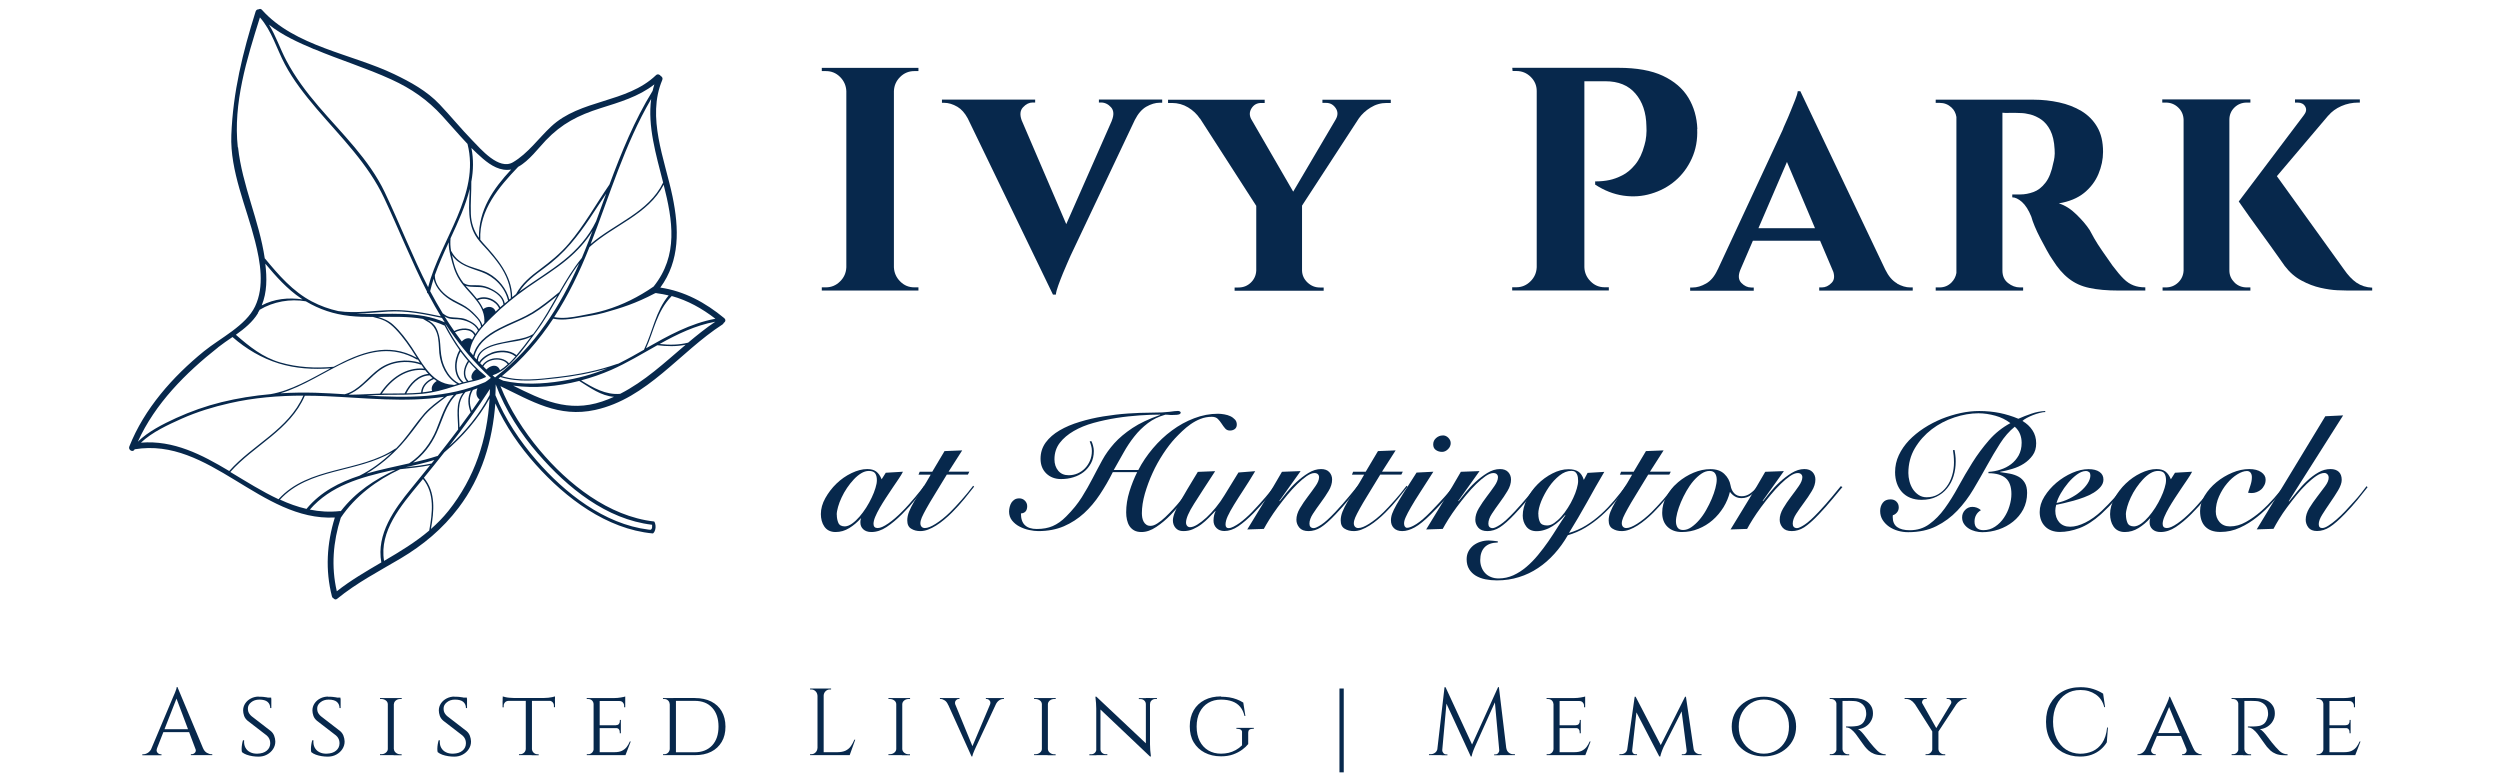 <?xml version="1.0" encoding="UTF-8"?> <svg xmlns="http://www.w3.org/2000/svg" id="Layer_1" version="1.1" viewBox="0 0 320 100"><defs><style> .st0 { fill: #07284c; } </style></defs><path class="st0" d="M114.31,8.69h-9.12v.41h.53c.71,0,1.31.25,1.81.75.5.5.77,1.11.8,1.81v22.55c-.03.71-.29,1.31-.8,1.81-.5.5-1.11.76-1.81.76h-.53v.41h12.37v-.41h-.53c-.71,0-1.31-.25-1.81-.76-.5-.5-.77-1.11-.8-1.81V11.66c.03-.71.29-1.31.8-1.81.5-.5,1.11-.75,1.81-.75h.53v-.41h-3.25Z"></path><path class="st0" d="M140.64,13.12h.29c.49,0,.92.21,1.28.61s.4.98.1,1.71h.01l-5.84,13.25-5.71-13.3c-.25-.71-.2-1.26.18-1.66.38-.41.79-.61,1.22-.61h.33v-.37h-11.93v.41h.29c.54,0,1.11.17,1.69.51.51.3.95.8,1.32,1.48l10.91,22.56h.37c.03-.3.13-.69.31-1.18.18-.49.37-1,.59-1.53.22-.53.42-1.01.61-1.43s.32-.7.37-.84l8.23-17.38c.4-.79.89-1.36,1.46-1.69.6-.34,1.17-.51,1.71-.51h.33v-.41h-8.1v.37h0Z"></path><path class="st0" d="M169.26,13.17h.49c.52,0,.92.23,1.22.67s.3.93,0,1.45h0l-5.44,9.24-5.39-9.31c-.23-.46-.22-.91.05-1.35.29-.46.7-.69,1.24-.69h.45v-.41h-12.37v.41h.49c.76,0,1.45.19,2.08.57s1.13.86,1.51,1.43h.02l7.19,11.17v8.29c-.03.6-.26,1.11-.69,1.53-.44.42-.96.63-1.59.63h-.49v.41h11.4v-.41h-.49c-.6,0-1.12-.21-1.57-.63-.45-.42-.69-.93-.71-1.53v-8.32l7.28-11.18c.38-.53.87-.99,1.49-1.37.64-.4,1.32-.59,2.06-.59h.53v-.41h-8.75v.41h0Z"></path><path class="st0" d="M217.26,16.5c-.06-1.49-.44-2.83-1.16-4.01s-1.81-2.11-3.26-2.79c-1.45-.68-3.34-1.02-5.68-1.02h-13.59l.04.41h.49c.71,0,1.32.25,1.83.75s.77,1.11.77,1.81v22.55c-.03.71-.29,1.31-.8,1.81-.5.5-1.11.76-1.81.76h-.53v.41h12.37v-.41h-.53c-.71,0-1.31-.25-1.81-.76-.5-.5-.77-1.11-.79-1.81V10.4h2.69c1.66,0,2.94.52,3.84,1.57.91,1.05,1.38,2.44,1.41,4.17.03.38.02.8-.02,1.24-.04.45-.12.85-.23,1.2-.27,1.03-.67,1.86-1.18,2.48-.52.63-1.07,1.09-1.65,1.38-.59.3-1.14.5-1.67.61s-1.13.17-1.81.17v.41c1.17.76,2.37,1.23,3.6,1.41,1.24.18,2.43.1,3.58-.25,1.15-.34,2.18-.89,3.07-1.65s1.6-1.71,2.12-2.85c.52-1.14.75-2.4.69-3.78h0Z"></path><path class="st0" d="M242.82,36.27c-.6-.34-1.1-.93-1.51-1.77h0l-10.87-22.83h-.33c-.03.27-.14.65-.33,1.12-.19.48-.4.98-.61,1.51s-.42,1.01-.61,1.43c-.19.42-.32.71-.37.88l-8.33,17.91h-.01c-.38.84-.87,1.43-1.47,1.77-.6.34-1.17.51-1.71.51h-.33v.41h8.14v-.41h-.33c-.46,0-.88-.2-1.26-.59-.37-.39-.42-.93-.14-1.64l1.62-3.76h8.6l1.7,4c.17.59.11,1.06-.22,1.39-.38.4-.8.59-1.26.59h-.33v.41h11.97v-.41h-.33c-.54,0-1.11-.17-1.71-.51h0ZM225.08,29.21l3.65-8.48,3.59,8.48h-7.24Z"></path><path class="st0" d="M271.84,35.7c-.41-.4-.88-.96-1.43-1.69-.46-.65-.9-1.28-1.32-1.89-.42-.61-.77-1.15-1.04-1.63s-.46-.82-.57-1.04c-.41-.63-.97-1.29-1.69-1.99-.72-.71-1.47-1.18-2.26-1.43,1.33-.22,2.41-.67,3.24-1.34.83-.68,1.44-1.49,1.83-2.42s.59-1.88.59-2.83c0-1.28-.25-2.34-.75-3.19-.5-.86-1.18-1.53-2.02-2.04-.84-.5-1.79-.87-2.85-1.1-1.06-.23-2.14-.35-3.26-.35h-12.54v.41h.53c.57,0,1.07.2,1.49.59.35.32.55.73.63,1.21v19.97c-.08.47-.29.87-.63,1.22-.42.42-.93.63-1.53.63h-.49v.41h11.19v-.41h-.41c-.55,0-1.05-.19-1.53-.57-.48-.38-.71-.91-.71-1.59V14.43c.22.03.52.03.92.02.42-.02.89,0,1.41.02.35,0,.77.06,1.24.18s.94.34,1.4.65c.46.32.85.78,1.16,1.39.31.61.5,1.42.55,2.42.03.38.02.72-.02,1.02-.04.3-.09.53-.14.69-.22,1.14-.56,2-1.02,2.58-.46.59-.97.98-1.53,1.18s-1.12.31-1.69.31h-1.02v.37c.38,0,.79.2,1.24.59.45.4.85,1.03,1.2,1.89.08.33.23.73.43,1.22s.44.99.71,1.51.54,1.03.82,1.53c.27.5.53.93.78,1.28.63,1.01,1.31,1.8,2.06,2.38.75.59,1.63.99,2.65,1.2,1.02.22,2.26.33,3.72.33h3.42v-.41c-.57,0-1.07-.08-1.51-.25-.44-.17-.86-.44-1.26-.84h-.01Z"></path><path class="st0" d="M286.01,36.14c-.44-.42-.65-.93-.65-1.53V15.33c0-.63.22-1.15.65-1.57s.96-.63,1.59-.63h.45v-.41h-11.28v.41h.45c.62,0,1.15.21,1.59.63s.67.94.69,1.57v19.3c-.03.6-.26,1.11-.69,1.53-.44.42-.97.63-1.59.63h-.41v.41h11.24v-.41h-.45c-.63,0-1.16-.21-1.59-.63h0Z"></path><path class="st0" d="M301.64,36.19c-.57-.4-1.11-.97-1.63-1.73l-8.57-11.91,6.57-7.75h.01c.44-.52.99-.92,1.67-1.22.68-.3,1.41-.45,2.2-.45h.17v-.41h-8.3v.41h.33c.46,0,.79.17.98.51s.14.7-.17,1.08h.01l-8.35,11.07c.49.71.94,1.34,1.34,1.91.41.57.85,1.18,1.32,1.83s.94,1.29,1.38,1.91c.45.63.84,1.17,1.16,1.63s.56.79.69.98c.63.82,1.34,1.44,2.16,1.87.82.44,1.62.74,2.42.92.8.18,1.51.28,2.14.31s1.07.04,1.34.04h3.13v-.37c-.76-.03-1.42-.24-1.99-.63h0Z"></path><path class="st0" d="M92.7,40.72c-2.41-1.99-5.08-3.45-8.18-3.91,2.53-3.45,2.41-7.56,1.56-11.67-.99-4.76-3.33-10.12-1.31-14.9.1-.22-.02-.42-.19-.51-.12-.19-.41-.31-.62-.1-3.75,3.59-9.67,3.04-13.44,6.59-1.6,1.5-2.94,3.42-4.86,4.55-1.8,1.06-4.12-1.69-5.2-2.8-1.45-1.49-2.76-3.1-4.19-4.61-1.63-1.72-3.7-2.85-5.82-3.87-5.42-2.6-12.76-3.56-16.92-8.23-.13-.15-.29-.14-.41-.07-.17,0-.34.08-.4.28-1.65,5.24-2.9,10.3-3.11,15.82-.18,4.6,1.94,9.2,3.04,13.59.67,2.65,1.22,5.78,0,8.34-1.19,2.48-4.46,4.05-6.54,5.74-4,3.25-7.65,7.36-9.56,12.2-.18.45.5.81.68.35h0c9.61-1.6,16.15,9.22,25.63,8.73-1.03,3.31-1.24,6.72-.37,10.11.04.13.11.21.21.24.11.14.28.2.45.06,2.49-2.04,5.34-3.52,8.1-5.15,2.91-1.73,5.4-3.8,7.45-6.51,2.97-3.92,4.34-8.55,4.7-13.35,1.29,2.9,3.16,5.58,5.19,7.84,3.83,4.28,9.05,8.24,14.95,8.8.12.01.34-.33.37-.72.04-.37-.11-.8-.19-.81-5.82-.66-11.02-4.8-14.66-9.15-1.99-2.39-3.82-5.18-5-8.17,4,1.92,7.44,4.07,12.13,3.04,6.67-1.47,10.81-7.41,16.29-10.94.08-.05.13-.12.15-.19.21-.12.32-.41.08-.6v-.03ZM85.6,37.8c-1.68,2-2.05,4.63-3.16,6.94v.02c-1,.57-2,1.14-3.02,1.65-.11.06-.23.11-.34.17-.02-.01-.04-.02-.07,0-2.45.86-4.99,1.36-7.56,1.66-2.36.28-4.9.61-7.21-.09,2.62-2.13,4.77-4.62,6.57-7.36,1.02.22,2.09.08,3.1-.1,1.17-.21,2.25-.33,3.39-.65,2.3-.65,4.02-1.18,6.54-2.5.04,0,.08-.02.11-.04.03.01.06.02.1.03.53.07,1.05.17,1.56.29h-.01ZM83.66,36.68c-1.9,1.31-3.95,2.35-6.17,3.01-1.05.32-2.13.52-3.2.72-1.09.21-2.26.4-3.36.18,1.81-2.78,3.27-5.81,4.52-8.96,3.04-2.79,7.52-4.15,9.5-7.98,1.15,4.56,1.91,9.03-1.29,13.03ZM63.88,47.48s0,0,.01,0h0s0,0,0,0ZM63.23,46.81c-.15,0-.29.05-.44.11-.13.06-.25.14-.37.23-.06.05-.11.09-.16.15l-.35-.35-.05-.05s.02-.03.03-.05c.1-.16.23-.3.39-.42.1-.08.22-.14.33-.19.14-.07.28-.11.43-.15.72-.17,1.54-.01,1.95.54-.31.28-.64.54-.99.76-.16-.43-.47-.59-.81-.58h0ZM63.03,45.91c-.15.04-.3.08-.43.14-.12.05-.23.11-.33.18-.16.1-.29.22-.41.36-.05.06-.09.11-.13.18-.09-.09-.18-.19-.27-.28.09-.15.2-.28.32-.4.13-.13.27-.24.42-.35.1-.07.2-.13.3-.19.14-.08.28-.14.42-.2,1.01-.39,2.23-.37,3,.23.03.02.05.03.08.02-.27.31-.55.62-.85.91-.47-.59-1.35-.77-2.13-.6h0ZM62.9,45.16c-.15.06-.29.12-.43.19-.1.05-.2.11-.29.17-.15.1-.29.2-.42.32-.17.15-.31.32-.43.5-.05-.06-.11-.11-.16-.17.03-.46.23-.82.52-1.11.13-.13.28-.24.44-.34.08-.05.16-.1.25-.14.14-.07.28-.13.43-.19.53-.2,1.1-.33,1.57-.43,1.15-.25,2.52-.31,3.59-.86-.58.78-1.17,1.55-1.79,2.28-.03.04-.06.07-.09.1,0-.02-.01-.04-.03-.06-.83-.64-2.1-.68-3.16-.28h0ZM66.29,43.42c-.84.18-1.68.31-2.51.51-.32.08-.66.18-.99.3-.15.06-.29.12-.43.19-.08.04-.16.08-.24.13-.16.09-.31.19-.44.31-.35.29-.6.67-.67,1.16-.1-.11-.2-.22-.3-.33.16-.71.5-1.3.95-1.81.14-.16.3-.31.46-.45.05-.05.11-.09.16-.14.15-.12.29-.23.45-.34.86-.61,1.87-1.06,2.77-1.47.95-.42,1.88-.82,2.77-1.36,1.08-.66,2.07-1.46,3.05-2.26-.84,1.46-1.66,2.93-2.64,4.3-.15.21-.3.42-.45.62h-.03c-.57.37-1.27.51-1.92.65h0ZM68.02,40.03c-.98.6-2.06,1.01-3.1,1.49-.73.34-1.49.72-2.18,1.18-.38.26-.74.55-1.06.87-.52.53-.92,1.16-1.11,1.91-.15-.17-.29-.34-.44-.51.25-1.74,1.62-3.18,2.82-4.36,1.41-1.4,2.94-2.65,4.56-3.79,1.72-1.2,3.52-2.29,5.13-3.64,1.26-1.06,2.35-2.25,3.2-3.62-.14.38-.28.75-.43,1.13-.3.79-.62,1.56-.94,2.33-1.12,1.36-2.02,2.87-2.89,4.39h-.02c-1.14.93-2.28,1.86-3.54,2.63h0ZM59.11,43.71c-.3-.39-.59-.78-.87-1.18.78-.4,2.06-.51,2.49.4h0c-.11.18-.22.36-.31.55-.39-.37-.98-.14-1.31.23h0ZM59.99,44.7s-.01.06-.02.09h0s.02-.06.02-.09h0ZM59.77,44.53h0s0,0,0,0h0ZM60.53,48.64c-.17.04-.33.07-.49.11-.03,0-.05.01-.07.02h0c-.7-.69-.42-1.69.05-2.42.01-.01,0-.02,0-.04.3.33.6.66.92.97-.01,0-.03,0-.04.01-.38.27-.83.97-.37,1.36h0ZM59.85,46.26c-.49.78-.74,1.82-.09,2.56-.15.04-.29.07-.43.11,0-.01,0-.02-.02-.03-1.14-.95-1.03-2.71-.37-3.91.32.43.65.84.99,1.24-.04,0-.07,0-.09.04h0ZM59.13,48.97c-.12.04-.24.07-.36.11h0c-.96-.5-1.56-1.34-1.96-2.33-.35-.88-.4-1.78-.46-2.7-.05-.75-.18-1.47-.55-2.13-.25-.45-.66-.73-1.08-.98.71.16,1.41.39,2.09.7.03.02.07.02.09.02.57,1.09,1.21,2.15,1.92,3.15-.74,1.25-.87,3.14.3,4.17h0ZM55.31,50.03c-.4.08-.81.14-1.22.19.06-.82.72-1.41,1.44-1.7,0,0,0,0,.01-.01.12.09.24.18.36.26-.43.25-.78.77-.59,1.27ZM53.9,50.24c-.08.01-.16.02-.24.03-.55.05-1.1.07-1.65.08.59-1.16,1.61-2.26,2.98-2.3.11.11.22.21.34.31.01.01.03.02.04.03-.76.34-1.42.98-1.47,1.85h0ZM47.73,48.12c.81-.75,1.67-1.35,2.75-1.61,1.11-.27,2.32-.23,3.4.17.02,0,.04,0,.05,0,.12.17.23.34.35.5-2.36-.21-4.35,1.27-5.62,3.18v.02c-1.23.04-2.46.13-3.69.14,0,0-.01,0-.02,0-.12,0-.23-.02-.34-.02,1.21-.48,2.19-1.51,3.13-2.38h-.01ZM44.09,50.46c-1.26-.08-2.5-.15-3.74-.19-1.48-.04-2.97-.02-4.45.07,5.81-1.71,11.32-7.85,17.47-4.32.05.03.08.01.11-.02.09.15.19.29.28.44-1.73-.56-3.7-.31-5.19.74s-2.65,2.84-4.48,3.29h0ZM54.42,47.38c.13.17.26.33.41.48-1.39.12-2.42,1.26-3.02,2.46v.03c-.85.02-1.69.02-2.53.02-.14,0-.27,0-.4.01,1.25-1.85,3.22-3.29,5.55-2.99h0ZM54.59,47.27s-.02-.05-.05-.06c-.68-.86-1.24-1.87-1.82-2.73-.7-1.03-1.46-2.06-2.38-2.9-.59-.54-1.24-.8-1.94-1.01,1.93-.02,3.87-.08,5.74.25.26.15.51.29.76.45.49.3.79.76.99,1.29.31.83.26,1.76.34,2.62.15,1.56.91,3.16,2.29,3.97-.14.05-.28.09-.42.14-.02-.02-.04-.03-.06-.03-1.54-.05-2.59-.9-3.45-1.99h0ZM46.13,40.16c-.16,0-.32-.02-.48-.03,1.35-.02,2.71-.17,4.04-.25,2.33-.14,4.62.33,6.88.81.12.19.24.38.36.57-3.39-1.53-7.19-.97-10.79-1.1h0ZM61.1,30.52c.4.55.89,1.03,1.34,1.53.53.6,1.03,1.21,1.49,1.86.88,1.27,1.47,2.7,1.46,4.25,0,0,0,.01,0,.02-.07.06-.13.11-.2.16-.35-1.4-1.38-2.63-2.62-3.33-.76-.43-1.64-.62-2.46-.92-1-.37-1.84-.96-2.33-1.92-.01-.02-.02-.02-.04-.03-.1-.56-.12-1.07-.07-1.64.97-2.09,1.93-4.18,2.46-6.34-.09,2.19-.37,4.5.97,6.36h0ZM61.1,38.23s-.03.02-.04.03c-.38-.49-.81-.96-1.22-1.41-.08-.09-.16-.19-.24-.28.77.28,1.69.05,2.48.28.98.28,2.25.99,2.36,2.12-.14.12-.27.23-.41.35-.5-1.03-1.9-1.58-2.95-1.09h0ZM63.9,39.45c-.16.14-.31.28-.46.43-.22-.69-1.02-.76-1.58-.32-.18-.41-.42-.79-.7-1.15.01,0,.02,0,.03,0,.95-.45,2.29.1,2.7,1.06h0ZM62.72,36.88c-.44-.2-.9-.33-1.38-.36-.69-.06-1.38.12-1.99-.28h-.01c-.46-.6-.82-1.24-1.07-1.99-.18-.52-.3-1.06-.42-1.59.88,1.28,2.35,1.64,3.78,2.15,1.62.58,3.02,1.97,3.4,3.68-.14.12-.28.24-.42.35-.17-.96-1.06-1.57-1.89-1.95h0ZM57.9,33.65c.27,1.03.67,1.93,1.33,2.76,1.17,1.48,2.94,2.82,2.76,4.91v.02c-.09.1-.17.19-.26.29-.11-.5-.49-.92-.83-1.28-.52-.56-1.07-1.02-1.75-1.38-.87-.46-1.69-.82-2.4-1.51-.61-.6-1.11-1.37-1.09-2.24.5-1.41,1.13-2.81,1.78-4.21-.01.28,0,.57.05.87.09.6.25,1.2.41,1.78h0ZM57.93,38.56c.84.46,1.68.78,2.38,1.45.48.46,1.2,1.07,1.26,1.77,0,.01,0,.01.01.02-.1.11-.19.22-.28.33-.31-.62-1.02-1-1.63-1.25-.38-.16-.79-.19-1.19-.22-.29-.02-.57-.03-.85-.07-.37-.05-.66-.27-.96-.48-.57-.93-1.1-1.88-1.61-2.84.12-.54.28-1.07.45-1.6.22,1.25,1.36,2.3,2.42,2.88h0ZM56.91,40.5c.16.1.33.19.52.25.37.12.82.09,1.2.12.89.06,2.18.53,2.55,1.43-.11.15-.22.3-.32.45-.52-.93-1.89-.82-2.72-.38-.43-.61-.84-1.23-1.23-1.86h0ZM66.47,37.34c.8-1.25,1.99-2.14,3.18-3.01,1.26-.92,2.39-1.95,3.4-3.13,1.88-2.2,2.97-4.11,4.54-6.42-.43,1.18-.86,2.36-1.29,3.54-.97,2-2.42,3.63-4.15,5.02-1.72,1.38-3.61,2.51-5.4,3.79-.1.07-.19.15-.29.22h0ZM84.88,23.37c-1.85,3.82-6.21,5.23-9.28,7.87,2.45-6.26,4.34-12.74,7.75-18.57-.47,3.48.62,7.11,1.53,10.7h0ZM66.35,21.34c1.36-.74,2.6-2.42,3.51-3.37,2.05-2.15,4.16-3.22,7-4.12,2.44-.77,4.89-1.48,6.9-3.05-.09.28-.16.56-.23.84-2.33,3.77-3.98,7.85-5.52,11.98-1.74,2.52-3.22,5.23-5.22,7.57-1.08,1.27-2.34,2.29-3.67,3.28-1.19.88-2.32,1.81-3.04,3.12,0,.01,0,.02,0,.03-.18.14-.35.28-.52.42-.04-2.82-1.95-4.98-3.75-6.96-.12-.13-.23-.26-.33-.39,0,0,0-.01,0-.02-.17-3.77,2.4-6.76,4.86-9.33h-.01ZM60.34,23.2c.25-1.39.29-2.81,0-4.26.47.47.96.93,1.47,1.37,1.03.88,2.24,1.63,3.62,1.39-2.3,2.47-4.18,5.17-4.13,8.75-.64-.91-.98-1.88-1.03-3.06-.06-1.39.08-2.79.06-4.18h0ZM40.23,6.29c3.26,1.38,6.66,2.41,9.88,3.89,2.54,1.16,4.62,2.6,6.49,4.65,1.09,1.19,2.13,2.42,3.24,3.59,1.65,6.5-3.48,12.29-5.04,18.34-2.03-3.97-3.64-8.15-5.56-12.17-2-4.19-5.47-7.48-8.45-10.96-1.57-1.83-3.02-3.76-4.15-5.9-.8-1.51-1.32-3.14-2.21-4.57,1.72,1.37,3.8,2.3,5.81,3.15h0ZM30.44,18.86c-.62-5.61,1.16-11.33,2.83-16.63,1.52,1.72,2.13,3.99,3.19,5.99,1.09,2.06,2.55,3.91,4.06,5.69,3.13,3.67,6.6,7.05,8.67,11.48,1.86,3.96,3.47,8.04,5.47,11.94v.02c-.03.11.04.18.12.21.05.1.1.21.16.31.47.89.97,1.77,1.49,2.62-2.06-.44-4.12-.84-6.24-.8-2.29.04-4.6.47-6.89.13-1.17-.26-2.3-.66-3.4-1.24-2.41-1.27-4.24-3.38-5.95-5.45-.02-.02-.04-.04-.06-.05-.71-4.84-2.89-9.34-3.42-14.22h0ZM33.96,33.75c1.36,1.63,2.8,3.25,4.57,4.44.07.05.14.08.2.13-1.81-.26-3.63-.08-5.23.77.69-1.69.68-3.49.46-5.34ZM33.01,40.06c.08-.14.16-.27.23-.41,1.76-1.05,3.9-1.43,5.91-1.08,1.72,1.03,3.58,1.65,5.6,1.87.99.11,1.99.13,2.99.13.52.14,1.03.26,1.53.5.52.26.95.64,1.35,1.05,1.01,1.05,1.85,2.28,2.62,3.51l.11.17c-3.74-2.07-7.21-.67-10.65,1.15-.01,0-.01-.01-.02,0-2.29.2-4.6.09-6.82-.56-2.23-.65-3.93-2.02-5.67-3.54,1.1-.78,2.14-1.63,2.83-2.76h0ZM27.91,44.46c.58-.46,1.21-.88,1.85-1.32,1.74,1.52,3.72,2.7,5.93,3.38,2.14.66,4.39.79,6.62.63-2.54,1.36-5.07,2.86-7.68,3.3-2.12.19-4.22.52-6.29,1.03-1.99.49-3.93,1.18-5.8,2.03-1.65.76-3.58,1.72-4.9,3.03,2.2-4.87,6.12-8.8,10.27-12.07ZM18.04,56.66c1.43-1.36,3.5-2.3,5.24-3.08,1.96-.87,4.02-1.5,6.11-1.97,3.09-.71,6.27-.97,9.44-.97-1.9,4.34-6.47,6.25-9.49,9.65-3.53-2.11-7.12-3.97-11.29-3.63ZM29.49,60.4c3.05-3.42,7.65-5.35,9.53-9.75.9,0,1.8.02,2.7.06,5.01.22,10.17.84,15.12.08-.9.67-1.8,1.31-2.55,2.16-.97,1.11-1.78,2.36-2.73,3.49-.28.33-.57.64-.87.96-.02,0-.05,0-.08.02-4.57,3.08-11.1,2.21-14.96,6.48-2.1-.98-4.12-2.26-6.16-3.48h0ZM61.37,51.13h.02c-.33.49-.67.98-1.01,1.46-.32-.89-.36-1.84.15-2.67.2-.07.39-.15.59-.22-.22.5-.21,1.07.26,1.43h0ZM61.33,49.68s.02-.04.03-.05v-.02s.03-.01.04-.02c0,0-.01,0-.02.01-.02.03-.04.05-.05.08h0ZM60.24,52.78c-.47.66-.94,1.3-1.42,1.94-.03-1.61-.4-3.23.77-4.54.23-.06.45-.13.68-.2-.46.88-.39,1.88-.03,2.79h0ZM58.64,54.98c-.86,1.14-1.73,2.27-2.62,3.39-.03,0-.05,0-.08.01-.99.32-2.02.59-3.07.83,1.3-.95,2.32-2.28,2.98-3.72.8-1.72,1.19-3.62,2.57-5,.29-.07.57-.12.85-.2-1.04,1.37-.63,3.04-.63,4.7h0ZM55.61,58.87c-.12.15-.25.3-.37.46-1.1.24-2.21.36-3.33.48h0c1.26-.28,2.51-.57,3.69-.93ZM55.86,54.97c-.71,1.73-1.91,3.32-3.49,4.34-1.82.42-3.68.79-5.47,1.31,1.66-.98,3.17-2.27,4.44-3.66,1-1.09,1.84-2.31,2.74-3.47.89-1.14,2.03-1.92,3.16-2.79.28-.05.56-.1.84-.16-1.13,1.25-1.59,2.88-2.22,4.42h0ZM39.24,65.14c-1.17-.27-2.3-.68-3.4-1.19,3.7-4.03,9.86-3.41,14.36-6.08-1.24,1.2-2.67,2.26-4.18,3.02-2.57.84-4.95,2.05-6.75,4.2-.01.02-.02.03-.02.04ZM39.66,65.23c2.65-3.07,6.52-4.14,10.43-5.02.18-.03.35-.05.53-.07-2.68,1.27-5.05,2.79-7,5.29-.05-.01-.09-.02-.15-.01-1.32.14-2.59.06-3.81-.19h0ZM43.11,75.68c-.73-3.16-.48-6.32.51-9.41,1.83-2.75,4.63-4.83,7.6-6.21,1.29-.14,2.57-.26,3.84-.52-.8.99-1.6,1.98-2.41,2.97-2.18,2.66-4.5,5.86-3.84,9.48-1.96,1.15-3.92,2.29-5.7,3.69h0ZM49.16,71.79c-.64-3.8,2.2-7.11,4.46-9.85.17-.21.35-.42.52-.63,1.54,1.87,1.2,4.37.8,6.6-1.77,1.5-3.75,2.7-5.77,3.88h0ZM57.4,65.39c-.69.86-1.44,1.62-2.24,2.32.4-2.25.65-4.7-.9-6.56.89-1.08,1.76-2.17,2.62-3.26,2.3-1.94,4.33-4.26,5.79-6.9-.31,5.27-1.89,10.15-5.27,14.4h0ZM62.71,49.91c0,.22-.02.43-.03.65-1.3,2.48-3.12,4.69-5.2,6.56,1.83-2.36,3.58-4.78,5.2-7.28.01-.02.02-.03.03-.05v.12h0ZM61.44,49.57s.04-.01.06-.02h0s-.01.02-.02.02h-.04ZM61.72,49.47s.02,0,.03-.01c0,.01-.02.02-.03.02t0,0s0,0,0-.01ZM62.73,48.45c-.13.11-.26.21-.39.3-.08.06-.16.11-.24.16-4.8,2.09-10.01,2.02-15.19,1.72.84-.04,1.68-.09,2.52-.09,1.52,0,3.04,0,4.56-.13,1.46-.13,2.83-.53,4.22-.98.67-.22,1.33-.41,2.01-.55.67-.14,1.32-.3,1.93-.6.02-.01.03-.02.04-.04.02-.03,0-.07-.03-.1,0,0,0,0,0,0,0-.01,0-.02-.02-.03-2.2-1.75-3.82-4.1-5.12-6.58,0-.01.02-.02.02-.03,1.44,2.2,3.1,4.25,4.99,6.11.2.19.4.38.6.57.07.07.14.13.2.19-.04.04-.08.07-.13.1h0ZM61.02,47.36h.01s0,.01-.01.01h0ZM61.19,47.52s.04.03.05.05c-.02-.01-.03-.03-.05-.04h0ZM61.52,47.81s.04.04.06.05h-.01s-.04-.04-.05-.05ZM63.33,48.29c-.08-.08-.16-.15-.24-.22-.01-.01-.02-.02-.04-.03,0,0,.02,0,.02-.01.15-.05.29-.1.42-.16.95-.42,1.74-1.17,2.43-1.93.97-1.06,1.79-2.25,2.66-3.4,2.11-2.79,3.45-6.08,5.57-8.86-2.45,5.57-5.69,10.65-10.57,14.46-.06.05-.12.1-.18.15h-.08,0ZM68.9,58.11c3.74,4.32,8.71,8.37,14.57,9.06-.01.02.01.15,0,.28,0,.13-.04.26-.15.34-.07.05-.14,0-.31,0-5.67-.7-10.72-4.69-14.35-8.88-2.09-2.42-4.02-5.26-5.25-8.33.02-.46.04-.92.04-1.38,1.22,3.29,3.23,6.36,5.44,8.91h0ZM63.81,48.45c.08-.06.16-.13.24-.19,2.32.74,4.85.41,7.23.15,2.2-.25,4.37-.64,6.49-1.27-1.89.78-3.84,1.3-5.89,1.63-2.45.39-5.03.51-7.46-.04-.2-.1-.4-.19-.6-.28h0ZM77.08,51.39c-4.37,1.47-7.75-.22-11.4-2.03,2.75.38,5.7.11,8.46-.6,1.4.87,2.81,1.92,4.45,2.03-.49.22-.99.43-1.51.6h0ZM79.38,50.41c-1.83.17-3.48-.78-5-1.72,1.34-.36,2.63-.81,3.83-1.33,2.04-.9,3.97-2.07,5.93-3.17,1.22.15,2.42.18,3.62-.06-2.68,2.28-5.25,4.69-8.38,6.28h0ZM88.08,43.86c-1.21.3-2.42.31-3.65.17,2.26-1.26,4.57-2.38,7.13-2.85-1.22.82-2.36,1.74-3.48,2.68h0ZM82.69,44.58c1.02-2.24,1.34-4.67,3.29-6.69,2.05.57,3.88,1.59,5.59,2.91-3.21.59-6.06,2.18-8.88,3.78Z"></path><path class="st0" d="M20.1,95.77c-.06.16-.07.3-.03.42.04.11.11.2.2.26.1.06.19.1.29.1h.11v.12h-2.45v-.12h.11c.19,0,.38-.06.58-.18s.37-.32.5-.59h.7,0ZM22.72,87.96l.11.85-3.06,7.81h-.73l3.12-7.41c.09-.2.17-.38.23-.53.06-.15.12-.29.16-.43s.07-.24.07-.31h.11ZM24.44,93.34v.37h-3.81v-.37h3.81ZM22.72,87.96l3.61,8.63h-1.04l-2.81-7.47.25-1.16h0ZM24.99,95.77h1c.12.28.29.48.49.59.21.12.4.18.59.18h.1v.12h-2.74v-.12h.11c.16,0,.29-.07.42-.2.12-.14.14-.32.05-.57Z"></path><path class="st0" d="M33.1,89.18c.23,0,.43,0,.6.02.17.02.32.04.45.06s.24.05.33.08.18.06.25.08v1.21s-.14,0-.14,0c0-.33-.12-.6-.34-.79s-.58-.29-1.06-.29c-.41,0-.76.11-1.04.34-.29.23-.43.5-.42.83,0,.11.02.22.04.32.03.11.08.22.15.32.07.11.17.22.29.32l2.46,1.9c.19.16.33.36.42.59.09.24.14.48.15.71.01.36-.09.69-.28.99-.2.31-.46.54-.79.72-.33.18-.7.26-1.09.26-.24,0-.49-.02-.76-.06s-.53-.11-.76-.19-.43-.2-.59-.33c-.03-.11-.04-.26-.04-.43s.02-.36.05-.56.07-.37.12-.53h.15c-.03.37.02.68.16.94.14.26.34.46.61.59.27.14.58.2.94.19.5-.02.9-.14,1.19-.39.29-.24.44-.56.44-.96,0-.2-.04-.37-.11-.53s-.18-.31-.34-.45l-2.44-1.88c-.23-.2-.38-.41-.46-.65-.08-.24-.12-.46-.12-.67,0-.33.09-.63.27-.9.18-.27.42-.48.73-.64.31-.16.65-.24,1.02-.24h-.01ZM34.71,89.29v.22s-.86,0-.86,0v-.22h.86Z"></path><path class="st0" d="M41.97,89.18c.23,0,.43,0,.6.02.17.02.32.04.45.06s.24.05.33.08.18.06.25.08v1.21s-.14,0-.14,0c0-.33-.12-.6-.34-.79s-.58-.29-1.06-.29c-.41,0-.76.11-1.04.34-.29.23-.43.5-.42.83,0,.11.02.22.04.32.03.11.08.22.15.32.07.11.17.22.29.32l2.46,1.9c.19.16.33.36.42.59.09.24.14.48.15.71.01.36-.09.69-.28.99-.2.31-.46.54-.79.72-.33.18-.7.26-1.09.26-.24,0-.49-.02-.76-.06s-.53-.11-.76-.19-.43-.2-.59-.33c-.03-.11-.04-.26-.04-.43s.02-.36.05-.56.07-.37.12-.53h.15c-.03.37.02.68.16.94.14.26.34.46.61.59.27.14.58.2.94.19.5-.02.9-.14,1.19-.39.29-.24.44-.56.44-.96,0-.2-.04-.37-.11-.53s-.18-.31-.34-.45l-2.44-1.88c-.23-.2-.38-.41-.46-.65-.08-.24-.12-.46-.12-.67,0-.33.09-.63.27-.9.18-.27.42-.48.73-.64.31-.16.65-.24,1.02-.24h-.01ZM43.57,89.29v.22s-.86,0-.86,0v-.22h.86Z"></path><path class="st0" d="M49.68,90.13h-.04c-.01-.19-.09-.35-.25-.47s-.35-.19-.58-.19h-.17v-.12h1.04v.78h0ZM49.68,95.88v.78h-1.04v-.12h.17c.23,0,.42-.07.58-.2.16-.13.25-.29.25-.47h.04ZM50.41,89.35v7.31h-.77v-7.31h.77ZM50.38,90.13v-.78h1.04v.12h-.17c-.23,0-.42.06-.58.19-.16.13-.24.28-.25.47h-.04ZM50.38,95.88h.04c.01.18.09.34.25.47s.35.2.58.2h.16v.12s-1.03,0-1.03,0v-.78Z"></path><path class="st0" d="M58.15,89.18c.23,0,.43,0,.6.02.17.02.32.04.45.06s.24.05.33.08.18.06.25.08v1.21s-.14,0-.14,0c0-.33-.12-.6-.34-.79s-.58-.29-1.06-.29c-.41,0-.76.11-1.04.34-.29.23-.43.5-.42.83,0,.11.02.22.04.32.03.11.08.22.15.32.07.11.17.22.29.32l2.46,1.9c.19.16.33.36.42.59.09.24.14.48.15.71.01.36-.09.69-.28.99-.2.31-.46.54-.79.72-.33.18-.7.26-1.09.26-.24,0-.49-.02-.76-.06s-.53-.11-.76-.19c-.24-.09-.43-.2-.59-.33-.03-.11-.04-.26-.04-.43s.02-.36.05-.56.07-.37.12-.53h.15c-.03.37.02.68.16.94.14.26.34.46.61.59.27.14.58.2.94.19.5-.02.9-.14,1.19-.39.29-.24.44-.56.44-.96,0-.2-.04-.37-.11-.53s-.18-.31-.34-.45l-2.44-1.88c-.23-.2-.38-.41-.46-.65-.08-.24-.12-.46-.12-.67,0-.33.09-.63.27-.9.18-.27.42-.48.73-.64.31-.16.65-.24,1.02-.24h-.01ZM59.76,89.29v.22s-.86,0-.86,0v-.22h.86Z"></path><path class="st0" d="M64.34,89.14c.08.03.19.06.34.09.15.04.32.06.51.08.19.02.36.03.53.03l-1.37.12v-.32ZM71.03,89.34v.37h-6.69v-.37h6.69ZM65.09,89.68v.03c-.19.01-.34.07-.45.19s-.17.27-.17.44v.2h-.14v-.84h.75ZM67.32,95.88v.78h-.89v-.12h.15c.2,0,.36-.07.5-.2s.21-.29.22-.47c0,0,.03,0,.03,0ZM68.09,89.39v7.27h-.79v-7.27h.79ZM68.05,95.88h.04c.01.18.08.34.22.47s.31.2.5.2h.14v.12h-.89v-.78ZM71.04,89.14v.32l-1.37-.12c.16,0,.34-.01.52-.03s.35-.05.51-.08c.16-.03.27-.06.34-.09h0ZM71.04,89.68v.84h-.14v-.2c0-.17-.06-.32-.17-.44-.11-.12-.26-.18-.45-.19v-.03h.75Z"></path><path class="st0" d="M76.01,90.12h-.03c-.01-.19-.08-.34-.21-.47-.13-.12-.3-.18-.5-.18h-.17v-.12h1.06l-.16.77ZM76.01,95.88l.16.78h-1.06v-.12h.17c.21,0,.37-.07.5-.2s.2-.29.21-.47h.03ZM76.76,89.35v7.31h-.78v-7.31h.78ZM80.03,89.35v.38h-3.29v-.38h3.29ZM79.47,92.83v.37h-2.73v-.37h2.73ZM80.05,96.28l-.03.38h-3.28v-.38h3.3ZM80.73,94.92l-.67,1.74h-1.85l.42-.38c.41,0,.74-.06.98-.18s.45-.28.61-.49.29-.44.4-.7h.12,0ZM80.03,89.15v.32l-1.39-.12c.25,0,.52-.02.81-.07.29-.05.48-.09.59-.13ZM79.47,92.15v.7h-.63v-.03c.17,0,.3-.05.38-.15s.12-.23.12-.36v-.16h.14,0ZM79.47,93.16v.7h-.14v-.16c0-.14-.04-.26-.12-.36-.08-.1-.21-.15-.38-.15v-.03h.63ZM80.03,89.69v.84h-.14v-.18c0-.18-.06-.32-.17-.44-.11-.13-.26-.18-.45-.18v-.04h.75Z"></path><path class="st0" d="M85.75,90.14h-.03c-.01-.2-.08-.36-.21-.48-.14-.13-.3-.19-.5-.19h-.15v-.12h.88v.79h0ZM85.75,95.87v.79h-.88v-.12h.16c.2,0,.36-.07.49-.2.13-.14.2-.29.21-.47h.03,0ZM86.52,89.35v7.31h-.79v-7.31h.79ZM88.94,89.35c.81,0,1.5.15,2.09.44.59.3,1.04.72,1.35,1.26s.48,1.2.48,1.96-.16,1.41-.48,1.95-.77.97-1.35,1.26c-.59.3-1.28.44-2.09.44h-2.6l-.03-.37h2.62c.94,0,1.68-.3,2.23-.88.54-.59.81-1.39.81-2.41s-.27-1.82-.81-2.41-1.28-.88-2.23-.88h-2.74v-.37h2.74Z"></path><path class="st0" d="M104.67,89.02h-.04c-.01-.21-.09-.39-.24-.54s-.33-.23-.54-.23h-.16v-.12h.98v.89h0ZM104.67,95.77v.89h-.98v-.12h.16c.21,0,.39-.08.54-.23s.23-.33.24-.54h.04,0ZM105.43,88.13v8.53h-.79v-8.53h.79ZM105.4,89.02v-.89h.98v.12h-.16c-.21,0-.4.08-.55.23s-.23.33-.24.54h-.04,0ZM108.72,96.28v.38h-3.33v-.38h3.33ZM109.47,94.68l-.71,1.98h-2.02l.44-.38c.43,0,.78-.07,1.06-.2.27-.14.5-.32.67-.57s.32-.52.45-.83h.12,0Z"></path><path class="st0" d="M114.76,90.13h-.04c-.01-.19-.09-.35-.25-.47s-.35-.19-.58-.19h-.17v-.12h1.04v.78h0ZM114.76,95.88v.78h-1.04v-.12h.17c.23,0,.42-.07.58-.2s.25-.29.25-.47h.04ZM115.49,89.35v7.31h-.77v-7.31h.77ZM115.45,90.13v-.78h1.04v.12h-.17c-.23,0-.42.06-.58.19-.16.13-.24.28-.25.47h-.04,0ZM115.45,95.88h.04c.01.18.09.34.25.47s.35.2.58.2h.16v.12s-1.03,0-1.03,0v-.78h0Z"></path><path class="st0" d="M122.3,90.24h-.93c-.12-.28-.27-.48-.45-.59-.18-.12-.35-.18-.51-.18h-.1v-.12h2.5v.12h-.1c-.14,0-.26.07-.37.2s-.13.32-.05.57h0ZM124.36,96.83l-3.35-7.41h.96l2.6,6.33-.21,1.08h0ZM124.36,96.83l-.09-.84,2.79-6.61h.77l-2.89,6.19c-.09.2-.17.36-.23.51-.06.14-.12.28-.17.42s-.08.25-.09.33h-.12ZM126.71,90.24c.09-.25.08-.44-.04-.57-.12-.14-.25-.2-.39-.2h-.09v-.12h2.32v.12h-.1c-.17,0-.35.06-.53.18-.18.12-.33.32-.46.59h-.73Z"></path><path class="st0" d="M133.4,90.13h-.04c-.01-.19-.09-.35-.25-.47s-.35-.19-.58-.19h-.17v-.12h1.04v.78h0ZM133.4,95.88v.78h-1.04v-.12h.17c.23,0,.42-.07.58-.2s.25-.29.25-.47h.04ZM134.13,89.35v7.31h-.77v-7.31h.77ZM134.09,90.13v-.78h1.04v.12h-.17c-.23,0-.42.06-.58.19-.16.13-.24.28-.25.47h-.04,0ZM134.09,95.88h.04c.01.18.09.34.25.47s.35.2.58.2h.16v.12s-1.03,0-1.03,0v-.78h0Z"></path><path class="st0" d="M140.35,95.91v.76h-.91v-.12h.21c.19,0,.35-.06.48-.18.13-.13.2-.27.2-.45h.04ZM140.33,89.17l.53.68v6.81s-.54,0-.54,0v-5.97c0-.42-.04-.92-.11-1.52h.12,0ZM140.33,89.17l6.75,6.36.12,1.3-6.75-6.4-.12-1.27h0ZM140.86,95.91c0,.18.07.33.2.45.14.12.29.18.47.18h.21v.12h-.92v-.76h.04ZM146.67,90.11c-.01-.18-.08-.33-.21-.45-.13-.12-.29-.18-.48-.18h-.21v-.12h.91v.76h-.03ZM147.2,89.35v5.92c0,.26.01.51.03.75s.05.51.09.81h-.11l-.54-.65v-6.84h.54ZM147.17,90.11v-.76h.92v.12h-.21c-.18,0-.34.06-.47.18-.14.13-.2.27-.2.45h-.04Z"></path><path class="st0" d="M156.29,89.18c.38,0,.73.03,1.06.08s.64.14.94.25.58.25.85.42l.27,1.72h-.11c-.12-.48-.3-.87-.56-1.18-.26-.31-.59-.54-1-.69-.41-.15-.9-.23-1.46-.23-.62,0-1.16.14-1.63.42s-.83.68-1.09,1.19-.39,1.13-.39,1.85.13,1.32.39,1.84.63.92,1.1,1.2c.47.28,1.02.42,1.63.42.34,0,.67-.04.98-.11.31-.08.61-.19.9-.35.29-.16.56-.36.81-.61v-1.62c.02-.16-.03-.27-.13-.36-.1-.08-.25-.13-.42-.13h-.17v-.12h2.23v.12h-.17c-.37,0-.55.17-.55.49v1.46c-.19.24-.44.48-.77.72-.33.24-.72.45-1.17.61-.45.16-.97.24-1.54.24-.81,0-1.51-.17-2.1-.48s-1.06-.75-1.4-1.32c-.34-.57-.5-1.25-.5-2.04s.17-1.48.5-2.05c.33-.57.8-1.01,1.4-1.32.6-.31,1.3-.46,2.1-.46h.01Z"></path><path class="st0" d="M171.45,88.13h.55v10.73h-.55v-10.73h0Z"></path><path class="st0" d="M184.26,95.77v.89h-1.35v-.12h.2c.22,0,.42-.07.59-.2s.27-.32.31-.57h.27ZM184.9,87.96h.12l.25.72-.72,7.98h-.66l1.01-8.7h0ZM184.61,95.97v.06c0,.14.05.25.14.36s.21.17.34.17h.18v.11h-.74v-.7h.09ZM185.03,87.96l3.51,7.59-.28,1.28-3.46-7.51.23-1.37h0ZM191.75,87.96l.1.82-3.06,6.81c-.12.28-.22.51-.28.7-.07.19-.11.37-.14.54h-.12l-.17-.77,3.67-8.1h0ZM191.9,95.97h.09v.7h-.74v-.11h.18c.14,0,.25-.06.34-.17s.14-.23.14-.36v-.06h0ZM191.86,87.96l1.05,8.7h-.95l-.67-7.39.46-1.32h.11,0ZM192.55,95.77h.26c.04.25.15.44.32.57.17.14.36.2.58.2h.2v.12h-1.34v-.89h0Z"></path><path class="st0" d="M198.87,90.12h-.03c-.01-.19-.08-.34-.21-.47-.13-.12-.3-.18-.5-.18h-.17v-.12h1.06l-.16.77ZM198.87,95.88l.16.78h-1.06v-.12h.17c.21,0,.37-.07.5-.2s.2-.29.21-.47h.03ZM199.63,89.35v7.31h-.78v-7.31h.78ZM202.9,89.35v.38h-3.29v-.38h3.29ZM202.34,92.83v.37h-2.73v-.37h2.73ZM202.91,96.28l-.03.38h-3.28v-.38h3.3,0ZM203.59,94.92l-.67,1.74h-1.85l.42-.38c.41,0,.74-.06.98-.18s.45-.28.61-.49.29-.44.4-.7h.12ZM202.9,89.15v.32l-1.39-.12c.25,0,.52-.02.81-.07.29-.05.48-.09.59-.13ZM202.34,92.15v.7h-.63v-.03c.17,0,.3-.05.38-.15s.12-.23.12-.36v-.16h.14ZM202.34,93.16v.7h-.14v-.16c0-.14-.04-.26-.12-.36-.08-.1-.21-.15-.38-.15v-.03h.63,0ZM202.9,89.69v.84h-.14v-.18c0-.18-.06-.32-.17-.44-.11-.13-.26-.18-.45-.18v-.04h.75Z"></path><path class="st0" d="M208.55,95.84v.82h-1.27v-.12h.18c.21,0,.4-.06.56-.18.16-.13.25-.3.28-.52h.26ZM209.24,89.18h.12l.25.72-.76,6.76h-.67l1.06-7.48h0ZM208.91,96.02c-.01.13.02.24.09.35s.19.17.37.18h.17v.11h-.7v-.64h.08ZM209.36,89.18l3.31,6.37-.28,1.28-3.27-6.31.23-1.34h0ZM215.69,89.18l.11.79-2.85,5.62c-.12.28-.22.51-.28.7-.07.19-.12.37-.15.54h-.12l-.17-.77,3.46-6.88h0ZM215.8,89.18l1.1,7.48h-.93l-.79-6.13.51-1.35h.11ZM215.89,96.02h.09v.64h-.71v-.11h.18c.19-.01.31-.07.38-.18.06-.12.08-.23.07-.35ZM216.53,95.84h.25c.03.22.13.39.29.52.16.12.35.18.55.18h.18v.12h-1.27v-.82h0Z"></path><path class="st0" d="M225.77,89.18c.57,0,1.1.09,1.6.27s.94.45,1.32.79.67.75.89,1.21c.21.47.32.99.32,1.55s-.11,1.09-.32,1.55c-.21.47-.51.87-.89,1.21-.38.34-.82.61-1.32.79s-1.04.27-1.6.27-1.1-.09-1.6-.27-.93-.45-1.31-.79c-.38-.34-.67-.75-.88-1.21s-.32-.99-.32-1.55.11-1.09.32-1.55c.21-.47.51-.87.88-1.21.38-.34.82-.61,1.31-.79s1.03-.27,1.6-.27ZM225.77,96.47c.6,0,1.15-.15,1.63-.44.49-.29.87-.7,1.16-1.22s.43-1.12.43-1.81-.14-1.3-.43-1.81-.67-.92-1.16-1.21-1.03-.44-1.63-.44-1.14.15-1.62.44c-.49.3-.87.7-1.16,1.21-.29.52-.43,1.12-.43,1.81s.14,1.29.43,1.81.67.93,1.16,1.22c.49.3,1.03.44,1.62.44Z"></path><path class="st0" d="M235.1,90.12h-.03c-.01-.19-.08-.34-.21-.47-.13-.12-.29-.18-.49-.18h-.17v-.12h1.04l-.15.77h0ZM235.1,95.88l.15.78h-1.04v-.12h.17c.2,0,.36-.07.49-.2s.2-.29.21-.47h.03ZM235.84,89.35v7.31h-.78v-7.31h.78ZM235.8,95.88h.04c.01.18.08.34.21.47s.29.2.49.2h.16v.12s-1.04,0-1.04,0l.15-.78h.01ZM237.26,89.35c.38,0,.73.05,1.03.14.31.09.57.22.78.39s.38.38.5.62c.12.25.17.52.17.83,0,.34-.08.66-.25.95-.16.29-.39.53-.68.72-.29.19-.62.3-.98.34.14.06.3.18.48.38s.34.39.47.57c.21.29.4.53.57.74.17.21.33.4.5.59.17.19.33.35.47.49.14.14.3.25.47.32.17.08.36.12.58.12v.12h-.38c-.45,0-.82-.06-1.1-.17s-.52-.26-.7-.42-.33-.33-.46-.48c-.03-.04-.11-.15-.23-.31-.12-.17-.25-.35-.39-.54s-.27-.37-.38-.53c-.12-.16-.18-.26-.21-.29-.16-.21-.35-.4-.56-.57-.21-.17-.44-.25-.67-.25v-.12c.26.01.49.01.7,0,.23,0,.46-.03.68-.06.23-.03.44-.12.64-.26.2-.15.36-.39.47-.74.03-.09.06-.2.08-.32.02-.12.02-.25.01-.38-.01-.23-.05-.43-.13-.61s-.19-.33-.33-.46-.31-.23-.51-.31-.42-.12-.66-.12c-.38-.02-.72-.02-1-.01-.29,0-.43,0-.43,0,0-.01-.01-.05-.03-.11-.02-.06-.05-.15-.09-.27h1.57-.03Z"></path><path class="st0" d="M246.1,90.12l-1.04-.04c-.13-.19-.29-.34-.48-.45s-.41-.17-.64-.17h-.15v-.12h2.83v.12h-.15c-.18,0-.31.07-.39.22s-.08.29,0,.44h0ZM245.68,89.36l2.26,4.01-.5.43-2.81-4.43h1.06,0ZM247.36,95.88v.78h-.89v-.12h.15c.2,0,.36-.07.5-.2s.21-.29.22-.47h.04ZM248.12,93.52v3.14h-.79v-3.14h.79ZM250.16,89.36h.77l-2.9,4.41-.45-.14,2.58-4.28h0ZM248.08,95.88h.04c.01.18.08.34.22.47s.3.2.5.2h.15v.12h-.89v-.78ZM249.7,90.13c.09-.17.1-.31.01-.45s-.21-.21-.39-.21h-.15v-.12h2.55v.12h-.15c-.23,0-.44.06-.64.19-.2.13-.36.27-.47.44l-.77.04h0Z"></path><path class="st0" d="M269.82,93.1l-.15,1.92c-.21.35-.48.66-.8.93s-.7.49-1.13.65c-.44.16-.93.24-1.49.24-.85,0-1.6-.2-2.26-.56-.66-.37-1.17-.88-1.54-1.54s-.56-1.44-.56-2.35.18-1.66.55-2.32.88-1.18,1.54-1.55,1.44-.56,2.33-.56c.6,0,1.15.08,1.63.24.49.16.91.36,1.26.59l.25,1.72h-.11c-.18-.72-.55-1.26-1.1-1.63s-1.19-.56-1.93-.56-1.34.17-1.86.51c-.53.34-.93.81-1.22,1.42-.29.61-.44,1.32-.44,2.13s.15,1.52.44,2.13.69,1.09,1.21,1.43c.52.34,1.12.52,1.8.54.58,0,1.11-.11,1.6-.32.49-.22.91-.57,1.24-1.06s.55-1.15.63-1.98h.11Z"></path><path class="st0" d="M275.4,95.77c-.09.25-.08.44.04.57.12.14.25.2.39.2h.1v.12h-2.33v-.12h.1c.17,0,.35-.06.53-.18.18-.12.33-.32.47-.59h.72ZM277.76,89.18l.09.84-2.79,6.61h-.77l2.89-6.19c.09-.2.17-.36.23-.51.06-.14.12-.28.17-.42.05-.14.08-.25.09-.33h.11ZM279.19,93.83v.37h-3.23v-.37h3.23ZM277.76,89.18l3.35,7.41h-.96l-2.6-6.33.21-1.08h0ZM279.82,95.77h.93c.12.28.27.48.45.59.18.12.35.18.51.18h.1v.12h-2.5v-.12h.1c.14,0,.27-.07.38-.2.12-.14.13-.32.04-.57h0Z"></path><path class="st0" d="M286.54,90.12h-.03c-.01-.19-.08-.34-.21-.47-.13-.12-.29-.18-.49-.18h-.17v-.12h1.04l-.15.77h0ZM286.54,95.88l.15.78h-1.04v-.12h.17c.2,0,.36-.07.49-.2s.2-.29.21-.47h.03ZM287.28,89.35v7.31h-.78v-7.31h.78ZM287.24,95.88h.04c.01.18.08.34.21.47s.29.2.49.2h.16v.12s-1.04,0-1.04,0l.15-.78h.01ZM288.7,89.35c.38,0,.73.05,1.03.14.31.09.57.22.78.39s.38.38.5.62.17.52.17.83c0,.34-.08.66-.25.95-.16.29-.39.53-.68.72-.29.19-.62.3-.98.34.14.06.3.18.48.38s.34.39.47.57c.21.29.4.53.57.74.17.21.33.4.5.59.17.19.33.35.47.49.14.14.3.25.47.32.17.08.36.12.58.12v.12h-.38c-.45,0-.82-.06-1.1-.17s-.52-.26-.7-.42c-.18-.17-.33-.33-.46-.48-.03-.04-.11-.15-.23-.31-.12-.17-.25-.35-.39-.54s-.27-.37-.38-.53c-.12-.16-.18-.26-.21-.29-.16-.21-.35-.4-.56-.57s-.44-.25-.67-.25v-.12c.26.01.49.01.7,0,.23,0,.46-.03.68-.06s.44-.12.64-.26c.2-.15.36-.39.47-.74.03-.09.06-.2.08-.32.02-.12.02-.25.01-.38-.01-.23-.05-.43-.13-.61s-.19-.33-.33-.46-.31-.23-.51-.31-.42-.12-.66-.12c-.38-.02-.72-.02-1-.01-.29,0-.43,0-.43,0,0-.01-.01-.05-.03-.11-.02-.06-.05-.15-.09-.27h1.57-.03Z"></path><path class="st0" d="M297.42,90.12h-.03c-.01-.19-.08-.34-.21-.47-.13-.12-.3-.18-.5-.18h-.17v-.12h1.06l-.16.77ZM297.42,95.88l.16.78h-1.06v-.12h.17c.21,0,.37-.07.5-.2s.2-.29.21-.47h.03ZM298.17,89.35v7.31h-.78v-7.31h.78ZM301.44,89.35v.38h-3.29v-.38h3.29ZM300.88,92.83v.37h-2.73v-.37h2.73ZM301.46,96.28l-.03.38h-3.28v-.38h3.3ZM302.14,94.92l-.67,1.74h-1.85l.42-.38c.41,0,.74-.06.98-.18s.45-.28.61-.49.29-.44.4-.7h.12ZM301.44,89.15v.32l-1.39-.12c.25,0,.52-.02.81-.07.29-.05.48-.09.59-.13h0ZM300.88,92.15v.7h-.63v-.03c.17,0,.3-.05.38-.15s.12-.23.12-.36v-.16h.14ZM300.88,93.16v.7h-.14v-.16c0-.14-.04-.26-.12-.36-.08-.1-.21-.15-.38-.15v-.03h.63ZM301.44,89.69v.84h-.14v-.18c0-.18-.06-.32-.17-.44-.11-.13-.26-.18-.45-.18v-.04h.75Z"></path><path class="st0" d="M113.4,60.51l2.18-.13c-.13.25-.31.56-.55.91s-.5.74-.78,1.15-.56.84-.85,1.28c-.29.44-.55.87-.79,1.28-.24.41-.43.8-.58,1.15s-.22.66-.22.91c0,.35.18.53.53.53s.79-.2,1.36-.59,1.17-.91,1.8-1.55c.27-.27.54-.55.81-.86.27-.31.54-.61.79-.91s.48-.58.69-.84c.21-.26.38-.47.5-.64l.15.09c-.37.49-.78,1.03-1.26,1.62-.48.6-1.05,1.23-1.72,1.9s-1.33,1.22-1.98,1.65c-.65.43-1.3.64-1.94.64-.45,0-.79-.12-1.04-.35s-.37-.52-.37-.85c0-.11,0-.22.02-.32.02-.1.04-.18.07-.23h-.04c-.44.49-.92.9-1.47,1.24s-1.13.51-1.76.51c-.34,0-.62-.07-.86-.19s-.43-.3-.58-.52c-.15-.22-.26-.46-.33-.73-.07-.27-.11-.56-.11-.85,0-.69.19-1.37.57-2.05s.85-1.3,1.43-1.86c.57-.55,1.21-1,1.92-1.34.71-.34,1.38-.52,2.02-.52.49,0,.87.11,1.15.32s.51.54.69.99l.53-.84h0ZM107.11,65.87c0,.41.07.76.2,1.06.13.3.42.45.85.45.3-.02.6-.14.92-.37.32-.23.63-.52.93-.87.3-.35.59-.74.86-1.16.27-.43.51-.86.71-1.29.2-.43.37-.84.48-1.23.12-.39.18-.71.18-.98,0-.38-.07-.67-.21-.88-.14-.21-.41-.32-.82-.32-.32,0-.65.1-.98.3s-.64.46-.94.78-.59.68-.86,1.08-.51.81-.7,1.23c-.2.42-.35.82-.46,1.21-.11.39-.17.72-.17,1h0Z"></path><path class="st0" d="M117.57,60.76l.15-.38h1.61l1.57-2.64,2.26-.09-1.74,2.72h2.66l-.19.38h-2.7c-.63,1.04-1.16,1.9-1.59,2.61-.44.71-.78,1.29-1.04,1.76-.26.47-.45.84-.57,1.12-.12.28-.18.53-.18.74,0,.18.05.33.15.44.1.11.24.17.42.17.35,0,.81-.18,1.38-.54s1.19-.85,1.84-1.48c.45-.45.94-.97,1.47-1.57s1.03-1.21,1.49-1.82l.13.11c-.32.42-.73.93-1.22,1.53-.49.6-1.03,1.2-1.61,1.78-.32.32-.66.63-1,.91-.34.29-.69.54-1.04.76-.35.22-.69.39-1.03.52-.34.13-.67.19-.99.19-.45,0-.84-.1-1.17-.31-.34-.2-.5-.56-.5-1.06,0-.37.08-.74.23-1.12.16-.39.37-.81.64-1.27.27-.46.59-.97.96-1.53.37-.56.76-1.2,1.17-1.93h-1.57v-.02Z"></path><path class="st0" d="M145.7,60.17c.5-.98,1.13-1.9,1.87-2.78.74-.87,1.55-1.64,2.44-2.29.89-.66,1.83-1.18,2.84-1.56,1.01-.39,2.03-.58,3.06-.58.25,0,.52.03.81.08.29.05.55.13.78.24s.42.26.58.43.23.39.23.64-.09.44-.26.57c-.18.13-.38.19-.62.19-.25,0-.46-.09-.61-.27-.16-.18-.31-.39-.45-.61-.15-.23-.31-.43-.49-.61-.18-.18-.44-.27-.76-.27-.52,0-1,.09-1.46.27s-.87.41-1.26.68c-.39.27-.74.57-1.07.88-.33.32-.63.61-.89.89-.52.56-1.04,1.23-1.55,2.01s-.98,1.61-1.37,2.48c-.4.87-.72,1.75-.98,2.64-.25.89-.38,1.72-.38,2.5,0,.18.02.37.05.56s.1.36.18.52.2.28.34.38c.14.1.32.15.53.15.27,0,.56-.1.88-.31.32-.2.66-.47,1.01-.8.35-.33.7-.69,1.06-1.08.36-.39.69-.78,1-1.16.31-.39.59-.74.84-1.06s.45-.57.59-.76l.19.15c-.35.45-.78,1-1.29,1.67-.51.67-1.07,1.3-1.67,1.92-.6.62-1.22,1.14-1.87,1.57-.64.43-1.27.65-1.89.65-.38,0-.69-.07-.94-.21s-.45-.33-.6-.56-.25-.5-.32-.8-.1-.62-.1-.95c0-.88.14-1.77.42-2.67.28-.9.61-1.73.99-2.48h-3.12c-.5,1.01-1.06,1.96-1.66,2.87-.6.91-1.28,1.71-2.03,2.4-.76.69-1.61,1.24-2.57,1.66-.96.41-2.05.62-3.28.62-.35,0-.74-.05-1.17-.14-.44-.09-.84-.24-1.23-.44-.39-.2-.7-.46-.96-.78-.25-.32-.38-.7-.38-1.14,0-.2.03-.4.08-.6.05-.2.13-.39.23-.55.11-.16.24-.29.4-.39.16-.1.36-.15.6-.15.28,0,.52.1.71.29s.3.42.3.7c0,.59-.27.9-.8.94,0,.69.17,1.19.52,1.51.34.32.84.48,1.5.48.78,0,1.46-.12,2.04-.37.58-.25,1.16-.65,1.73-1.23.83-.83,1.49-1.65,2-2.46.51-.82.97-1.62,1.38-2.42.41-.8.83-1.57,1.24-2.33.41-.76.93-1.47,1.54-2.16.62-.69,1.39-1.33,2.32-1.95.93-.62,2.11-1.17,3.55-1.68v-.04c-.78,0-1.66.03-2.63.1-.97.07-1.96.17-2.96.33-1.01.16-1.98.37-2.93.63s-1.8.61-2.54,1.04c-.74.43-1.34.93-1.79,1.52s-.68,1.29-.68,2.1c0,.59.16,1.07.48,1.46s.77.58,1.34.58c.41,0,.79-.08,1.14-.23.36-.16.67-.37.94-.65.27-.28.49-.61.65-.99.16-.38.24-.79.24-1.24,0-.23-.03-.45-.09-.66s-.12-.4-.19-.56l.21-.04c.09.16.16.35.22.59s.1.46.1.67c0,.6-.12,1.13-.36,1.57s-.55.82-.93,1.12c-.39.3-.83.53-1.33.68-.51.16-1.03.23-1.57.23-.77,0-1.4-.24-1.89-.71-.49-.48-.74-1.1-.74-1.89s.22-1.47.66-2.08c.44-.6,1.04-1.12,1.78-1.55.75-.44,1.6-.8,2.57-1.09.97-.3,1.97-.53,3.02-.7s2.1-.3,3.15-.37c1.06-.07,2.04-.11,2.94-.11.59,0,1.07-.01,1.45-.03s.69-.05.94-.08c.25-.03.46-.05.62-.08.16-.02.31-.03.45-.03.11,0,.2.02.26.07.07.04.1.09.1.13,0,.11-.07.19-.2.24-.14.05-.43.08-.89.08-.16,0-.3,0-.43-.02s-.29-.02-.45-.02c-.85.24-1.6.6-2.24,1.09s-1.22,1.05-1.72,1.69c-.51.64-.97,1.33-1.38,2.07-.42.75-.84,1.49-1.26,2.23h3.14,0Z"></path><path class="st0" d="M160.67,60.3c-.55.91-1.05,1.72-1.52,2.43-.47.71-.87,1.35-1.21,1.9-.34.55-.6,1.03-.79,1.44s-.28.76-.28,1.07.13.46.4.46c.17,0,.37-.06.61-.18s.49-.27.76-.46.54-.41.82-.66.55-.5.8-.76c.31-.32.61-.65.91-.98s.58-.65.84-.95c.26-.31.49-.59.7-.85s.39-.48.53-.66l.17.13c-.34.45-.76.98-1.28,1.6-.52.62-1.07,1.23-1.66,1.83-.71.73-1.37,1.29-1.97,1.7s-1.2.61-1.78.61c-.42,0-.76-.13-1.01-.38s-.38-.57-.38-.94c0-.27.03-.51.08-.71.05-.21.11-.37.18-.48l-.04-.04c-.25.27-.53.55-.82.85-.3.3-.61.58-.94.83s-.7.46-1.08.63-.8.25-1.25.25-.76-.14-.99-.41c-.23-.27-.34-.59-.34-.95,0-.53.29-1.3.86-2.3.57-1.01,1.35-2.31,2.33-3.92l2.22-.09c-1.11,1.69-2,3.08-2.69,4.16-.69,1.08-1.04,1.89-1.04,2.42,0,.17.05.31.14.42.09.11.22.17.37.17.27,0,.58-.11.95-.34s.76-.53,1.16-.9.81-.81,1.21-1.3c.4-.49.76-1,1.08-1.53l1.8-2.93,2.16-.17h0Z"></path><path class="st0" d="M163.81,64.15c.2-.25.48-.61.85-1.07.37-.46.79-.92,1.27-1.36s.99-.84,1.53-1.17c.55-.34,1.09-.51,1.64-.51.46,0,.81.13,1.05.39.24.26.36.58.36.95,0,.48-.15.96-.45,1.46-.3.5-.63.99-1,1.49-.37.5-.7.97-1,1.43-.3.46-.45.88-.45,1.27,0,.17.04.31.13.41s.23.16.42.16.52-.15.98-.45c.46-.3,1.07-.86,1.83-1.67.6-.64,1.15-1.27,1.66-1.88.5-.61.88-1.07,1.13-1.37l.21.11c-.37.44-.81.97-1.34,1.61s-1.1,1.28-1.7,1.91c-.73.77-1.35,1.31-1.86,1.64-.51.32-1.04.48-1.58.48s-.92-.15-1.17-.44c-.25-.3-.38-.63-.38-1.01,0-.48.15-.97.45-1.47s.63-1,1-1.48c.37-.48.7-.94,1-1.37.3-.43.45-.81.45-1.13,0-.16-.05-.28-.15-.38-.1-.1-.25-.15-.44-.15-.28,0-.61.13-.99.39-.38.26-.78.6-1.2,1.01-.42.41-.85.88-1.28,1.4-.44.53-.84,1.05-1.23,1.57-.39.53-.73,1.03-1.04,1.52-.31.49-.55.91-.74,1.26l-2.12.07c.74-1.23,1.49-2.45,2.23-3.66s1.49-2.45,2.21-3.72l2.39-.09-2.72,3.81.04.04h0Z"></path><path class="st0" d="M173.05,60.76l.15-.38h1.61l1.57-2.64,2.26-.09-1.74,2.72h2.66l-.19.38h-2.7c-.63,1.04-1.16,1.9-1.59,2.61-.44.71-.78,1.29-1.04,1.76-.26.47-.45.84-.57,1.12-.12.28-.18.53-.18.74,0,.18.05.33.15.44s.24.17.42.17c.35,0,.81-.18,1.38-.54s1.19-.85,1.84-1.48c.45-.45.94-.97,1.47-1.57s1.03-1.21,1.49-1.82l.13.11c-.32.42-.73.93-1.22,1.53-.49.6-1.03,1.2-1.61,1.78-.32.32-.66.63-1,.91s-.69.54-1.04.76c-.35.22-.69.39-1.03.52-.34.13-.67.19-.99.19-.45,0-.84-.1-1.17-.31-.34-.2-.5-.56-.5-1.06,0-.37.08-.74.23-1.12s.37-.81.64-1.27c.27-.46.59-.97.96-1.53.37-.56.76-1.2,1.17-1.93h-1.57v-.02Z"></path><path class="st0" d="M183.47,60.38c-.66,1.04-1.22,1.92-1.7,2.65-.48.73-.86,1.36-1.16,1.88-.3.52-.53.94-.67,1.27-.15.33-.22.6-.22.81,0,.17.03.31.1.41s.16.16.28.16c.28,0,.68-.16,1.19-.48s1.15-.87,1.92-1.66c.31-.32.61-.64.9-.95.3-.32.57-.62.83-.91.26-.3.49-.56.69-.8.2-.24.37-.43.49-.57l.19.13c-.17.23-.38.48-.62.77-.25.29-.51.59-.79.9s-.57.63-.86.93-.58.6-.86.88c-.81.81-1.51,1.38-2.09,1.7s-1.12.48-1.6.48c-.46,0-.82-.13-1.07-.38s-.38-.58-.38-.99c0-.28.05-.57.16-.87s.29-.68.54-1.12.59-1,1.01-1.67.94-1.49,1.57-2.46l2.16-.11h0ZM184.68,55.73c.27,0,.5.1.7.3s.31.43.31.69c0,.28-.11.54-.34.77s-.48.35-.76.35c-.31,0-.57-.08-.8-.24-.23-.16-.34-.4-.34-.72s.12-.59.37-.81c.25-.22.53-.33.85-.33h0Z"></path><path class="st0" d="M186.71,64.15c.2-.25.48-.61.85-1.07.37-.46.79-.92,1.27-1.36s.99-.84,1.53-1.17c.55-.34,1.09-.51,1.64-.51.46,0,.81.13,1.05.39.24.26.36.58.36.95,0,.48-.15.96-.45,1.46-.3.5-.63.99-1,1.49-.37.5-.7.97-1,1.43-.3.46-.45.88-.45,1.27,0,.17.04.31.13.41s.23.16.42.16.52-.15.98-.45c.46-.3,1.07-.86,1.83-1.67.6-.64,1.15-1.27,1.66-1.88.5-.61.88-1.07,1.13-1.37l.21.11c-.37.44-.81.97-1.34,1.61s-1.1,1.28-1.7,1.91c-.73.77-1.35,1.31-1.86,1.64-.51.32-1.04.48-1.58.48s-.92-.15-1.17-.44c-.25-.3-.38-.63-.38-1.01,0-.48.15-.97.45-1.47s.63-1,1-1.48c.37-.48.7-.94,1-1.37.3-.43.45-.81.45-1.13,0-.16-.05-.28-.15-.38-.1-.1-.25-.15-.44-.15-.28,0-.61.13-.99.39-.38.26-.78.6-1.2,1.01-.42.41-.85.88-1.28,1.4-.44.53-.84,1.05-1.23,1.57-.39.53-.73,1.03-1.04,1.52-.31.49-.55.91-.74,1.26l-2.12.07c.74-1.23,1.49-2.45,2.23-3.66s1.49-2.45,2.21-3.72l2.39-.09-2.72,3.81.04.04h0Z"></path><path class="st0" d="M191.7,69.44c-.74.02-1.3.22-1.67.61-.37.39-.56.94-.56,1.64,0,.34.06.65.17.93.11.29.27.54.47.75s.45.38.74.49c.29.12.61.18.98.18.66,0,1.28-.14,1.87-.4.59-.27,1.14-.62,1.67-1.07.53-.45,1.02-.95,1.49-1.52.47-.57.91-1.15,1.32-1.74.41-.6.8-1.19,1.16-1.77.37-.59.71-1.11,1.03-1.57l-.04-.04c-.23.27-.47.52-.75.77-.27.25-.56.46-.86.65s-.62.35-.97.46c-.34.12-.7.18-1.08.18-.57,0-1.01-.2-1.31-.6-.3-.4-.45-.86-.45-1.39,0-.69.18-1.38.53-2.09.35-.71.8-1.34,1.36-1.91s1.19-1.03,1.89-1.39,1.39-.55,2.07-.55c.53,0,.95.1,1.26.3.31.2.55.55.71,1.07l.48-.9,2.14-.13c-.76,1.29-1.5,2.58-2.22,3.9-.73,1.31-1.5,2.62-2.3,3.92.78-.23,1.51-.55,2.19-.97s1.31-.9,1.91-1.44c.6-.54,1.15-1.12,1.68-1.74.53-.62,1.02-1.25,1.5-1.88l.13.07c-.46.67-.97,1.33-1.52,1.98-.55.65-1.14,1.25-1.77,1.81s-1.3,1.05-2.01,1.48c-.71.43-1.47.75-2.26.98-.5.87-1.07,1.66-1.71,2.37s-1.33,1.32-2.09,1.82c-.76.51-1.57.9-2.45,1.17-.88.28-1.82.42-2.83.42-.52,0-1.01-.05-1.47-.14-.46-.09-.87-.25-1.23-.46-.36-.22-.64-.5-.85-.84s-.32-.77-.32-1.27c0-.38.08-.72.24-1.02s.38-.55.64-.76c.27-.2.57-.36.91-.46.34-.11.69-.16,1.04-.16.13,0,.32.02.57.04.25.03.45.05.59.07v.15l.02-.02ZM196.91,65.81c0,.41.07.75.21,1.03s.45.42.92.42c.3,0,.6-.11.9-.32s.61-.48.9-.81c.3-.33.57-.7.84-1.12.27-.42.5-.84.69-1.26.2-.42.35-.82.46-1.21s.17-.71.17-.98c0-.16-.01-.31-.03-.45s-.06-.29-.12-.41c-.06-.13-.14-.23-.25-.31-.11-.08-.27-.12-.46-.12-.52,0-1.03.2-1.53.6-.5.4-.96.89-1.35,1.47-.4.58-.72,1.19-.98,1.81-.25.63-.38,1.17-.38,1.63h0Z"></path><path class="st0" d="M207.35,60.76l.15-.38h1.61l1.57-2.64,2.26-.09-1.74,2.72h2.66l-.19.38h-2.7c-.63,1.04-1.16,1.9-1.59,2.61-.44.71-.78,1.29-1.04,1.76-.26.47-.45.84-.57,1.12-.12.28-.18.53-.18.74,0,.18.05.33.15.44s.24.17.42.17c.35,0,.81-.18,1.38-.54s1.19-.85,1.84-1.48c.45-.45.94-.97,1.47-1.57s1.03-1.21,1.49-1.82l.13.11c-.32.42-.73.93-1.22,1.53-.49.6-1.03,1.2-1.61,1.78-.32.32-.66.63-1,.91s-.69.54-1.04.76c-.35.22-.69.39-1.03.52-.34.13-.67.19-.99.19-.45,0-.84-.1-1.17-.31-.34-.2-.5-.56-.5-1.06,0-.37.08-.74.23-1.12s.37-.81.64-1.27c.27-.46.59-.97.96-1.53.37-.56.76-1.2,1.17-1.93h-1.57v-.02Z"></path><path class="st0" d="M225.19,62.33c-.28.37-.61.69-1,.99-.39.3-.81.44-1.27.44-.32,0-.6-.07-.84-.21-.24-.14-.46-.34-.65-.59-.17.7-.45,1.36-.83,1.98-.39.62-.85,1.17-1.39,1.64s-1.15.84-1.82,1.11-1.37.41-2.1.41c-.77,0-1.38-.22-1.84-.66-.46-.44-.69-1.05-.69-1.81s.19-1.45.57-2.13c.38-.68.87-1.27,1.47-1.78.6-.51,1.27-.92,1.99-1.22s1.44-.45,2.14-.45c.76,0,1.35.2,1.78.61.43.41.7.9.8,1.47.07.42.23.76.47,1.01s.56.38.95.38.74-.11,1.07-.34.69-.56,1.07-1.01l.13.17h0ZM215.44,67.84c.35,0,.7-.12,1.05-.36.35-.24.69-.55,1.01-.92s.62-.8.89-1.28c.27-.48.51-.95.71-1.43.2-.48.36-.93.47-1.36s.17-.8.17-1.09c0-.35-.08-.62-.22-.82s-.38-.3-.7-.3c-.35,0-.7.12-1.05.36-.35.24-.69.55-1.01.92s-.62.81-.89,1.28c-.27.48-.51.95-.71,1.43-.2.48-.36.93-.47,1.36-.11.44-.17.8-.17,1.09,0,.35.08.62.22.82s.38.3.7.3Z"></path><path class="st0" d="M225.67,64.15c.2-.25.48-.61.85-1.07.37-.46.79-.92,1.27-1.36s.99-.84,1.53-1.17c.55-.34,1.09-.51,1.64-.51.46,0,.81.13,1.05.39.24.26.36.58.36.95,0,.48-.15.96-.45,1.46-.3.5-.63.99-1,1.49-.37.5-.7.97-1,1.43-.3.46-.45.88-.45,1.27,0,.17.04.31.13.41s.23.16.42.16.52-.15.98-.45c.46-.3,1.07-.86,1.83-1.67.6-.64,1.15-1.27,1.66-1.88.5-.61.88-1.07,1.13-1.37l.21.11c-.37.44-.81.97-1.34,1.61s-1.1,1.28-1.7,1.91c-.73.77-1.35,1.31-1.86,1.64-.51.32-1.04.48-1.58.48s-.92-.15-1.17-.44c-.25-.3-.38-.63-.38-1.01,0-.48.15-.97.45-1.47s.63-1,1-1.48c.37-.48.7-.94,1-1.37.3-.43.45-.81.45-1.13,0-.16-.05-.28-.15-.38-.1-.1-.25-.15-.44-.15-.28,0-.61.13-.99.39-.38.26-.78.6-1.2,1.01-.42.41-.85.88-1.28,1.4-.44.53-.84,1.05-1.23,1.57-.39.53-.73,1.03-1.04,1.52-.31.49-.55.91-.74,1.26l-2.12.07c.74-1.23,1.49-2.45,2.23-3.66s1.49-2.45,2.21-3.72l2.39-.09-2.72,3.81.04.04h0Z"></path><path class="st0" d="M250.18,57.57c.03.17.06.39.1.66.04.27.05.56.05.85,0,.64-.09,1.26-.27,1.85-.18.6-.46,1.12-.83,1.57-.37.46-.83.82-1.37,1.08-.55.27-1.18.4-1.91.4-.53,0-1.01-.09-1.43-.26s-.77-.42-1.06-.73c-.29-.32-.51-.69-.66-1.12s-.23-.91-.23-1.43c0-.77.16-1.5.48-2.18.32-.69.76-1.31,1.3-1.89.55-.57,1.18-1.09,1.9-1.56s1.48-.86,2.27-1.19c.8-.32,1.61-.57,2.44-.75s1.62-.26,2.38-.26c.94,0,1.81.09,2.62.25.81.17,1.61.41,2.39.74.55-.24,1.1-.46,1.67-.65.57-.2,1.15-.31,1.75-.34l.04.13c-.2,0-.44.04-.71.11-.28.07-.56.16-.85.27-.29.11-.56.24-.81.37-.25.14-.44.26-.57.39.53.31.96.7,1.28,1.19.32.48.48,1.04.48,1.67s-.15,1.12-.45,1.54-.68.78-1.13,1.07-.95.51-1.49.67-1.05.29-1.54.37l-.02.04c.43.06.86.12,1.27.2.41.08.78.21,1.11.39.33.18.59.44.79.77.2.33.3.77.3,1.31,0,.77-.17,1.46-.49,2.09-.33.62-.77,1.15-1.31,1.58-.55.44-1.16.77-1.84,1-.69.23-1.38.35-2.1.35-.3,0-.6-.04-.9-.12s-.59-.19-.83-.35c-.25-.16-.45-.35-.61-.59-.16-.24-.24-.52-.24-.84,0-.36.13-.68.38-.94s.56-.4.92-.4c.42,0,.79.14,1.11.42-.28.17-.49.38-.62.63-.14.25-.2.53-.2.84,0,.37.1.64.3.82.2.18.48.27.84.27.55,0,1.04-.15,1.49-.45.45-.3.83-.68,1.13-1.13.31-.46.55-.95.71-1.5.17-.55.25-1.06.25-1.55,0-.92-.24-1.6-.72-2.02s-1.23-.64-2.23-.64l.02-.17c.52-.03,1.03-.12,1.53-.29.5-.16.95-.39,1.35-.69.4-.3.72-.68.98-1.13.25-.46.38-1,.38-1.62,0-.39-.07-.77-.21-1.12s-.37-.67-.67-.93c-.7.56-1.33,1.28-1.89,2.16-.56.88-1.12,1.82-1.67,2.82-.55,1-1.13,2.01-1.73,3.02s-1.29,1.93-2.06,2.74c-.78.82-1.67,1.48-2.69,1.99-1.02.51-2.22.77-3.6.77-.45,0-.89-.06-1.31-.18s-.81-.3-1.14-.53-.61-.52-.82-.85-.32-.72-.32-1.15c0-.41.11-.76.33-1.05.22-.3.55-.44,1-.44.32,0,.58.1.77.3s.28.44.28.73c0,.27-.09.49-.25.67s-.34.29-.5.32c-.02.06-.02.14-.02.25,0,.57.19,1,.56,1.27s.91.41,1.62.41c.95,0,1.79-.26,2.5-.78.72-.52,1.38-1.19,1.98-2.02.6-.83,1.18-1.76,1.74-2.79.56-1.03,1.16-2.05,1.79-3.06s1.35-1.97,2.13-2.87c.78-.9,1.7-1.63,2.74-2.19-.56-.43-1.2-.75-1.93-.95s-1.45-.31-2.16-.31c-.99,0-2.02.18-3.08.53-1.06.35-2.03.86-2.9,1.52-.87.67-1.59,1.47-2.15,2.41s-.84,2.01-.84,3.19c0,.34.05.69.14,1.05s.24.7.43,1c.2.3.44.55.74.75s.64.3,1.03.3c.55,0,1.03-.12,1.46-.37.43-.25.79-.57,1.1-.99.31-.41.54-.89.7-1.43.16-.54.24-1.09.24-1.67,0-.34-.02-.63-.04-.87-.03-.25-.06-.48-.09-.7l.23-.02h-.02Z"></path><path class="st0" d="M272.1,62.27c-.44.59-.9,1.17-1.39,1.74-.5.57-1.09,1.17-1.77,1.8-.97.87-1.89,1.46-2.78,1.79s-1.72.49-2.5.49-1.43-.24-1.89-.71-.69-1.09-.69-1.84c0-.67.2-1.34.61-1.99.41-.66.92-1.24,1.53-1.76.62-.52,1.29-.94,2.02-1.26s1.43-.48,2.09-.48c.6,0,1.07.12,1.4.35.34.23.51.56.51.98,0,.34-.12.64-.35.92-.23.28-.53.53-.89.76-.37.23-.77.42-1.23.59s-.91.32-1.35.44-.87.23-1.26.32-.71.16-.97.21c-.07.28-.11.53-.11.76,0,.6.17,1.09.5,1.47.34.38.8.57,1.4.57s1.23-.18,1.94-.53,1.42-.86,2.13-1.53c.55-.52,1.07-1.06,1.57-1.62s.94-1.09,1.32-1.58l.15.15h0ZM267.56,60.84c0-.2-.05-.34-.16-.42s-.24-.13-.41-.13c-.35,0-.73.15-1.13.44s-.79.66-1.14,1.08c-.36.43-.67.87-.94,1.34s-.45.88-.54,1.23c.57-.11,1.12-.3,1.64-.56.52-.26.98-.55,1.37-.88.4-.33.72-.68.96-1.05.24-.37.36-.72.36-1.06h0Z"></path><path class="st0" d="M278.41,60.51l2.18-.13c-.13.25-.31.56-.55.91s-.5.74-.78,1.15-.56.84-.85,1.28c-.29.44-.55.87-.79,1.28-.24.41-.43.8-.58,1.15-.15.36-.22.66-.22.91,0,.35.18.53.53.53s.79-.2,1.36-.59c.57-.39,1.17-.91,1.8-1.55.27-.27.54-.55.81-.86.27-.31.54-.61.79-.91s.48-.58.69-.84.38-.47.51-.64l.15.09c-.37.49-.78,1.03-1.26,1.62-.48.6-1.05,1.23-1.72,1.9s-1.33,1.22-1.98,1.65c-.65.43-1.3.64-1.94.64-.45,0-.79-.12-1.04-.35s-.37-.52-.37-.85c0-.11,0-.22.02-.32.02-.1.04-.18.07-.23h-.04c-.44.49-.92.9-1.47,1.24-.55.34-1.13.51-1.76.51-.34,0-.62-.07-.86-.19s-.43-.3-.58-.52c-.15-.22-.26-.46-.33-.73-.07-.27-.11-.56-.11-.85,0-.69.19-1.37.57-2.05s.85-1.3,1.43-1.86c.57-.55,1.21-1,1.92-1.34.71-.34,1.38-.52,2.02-.52.49,0,.87.11,1.15.32s.51.54.69.99l.53-.84h0ZM272.12,65.87c0,.41.07.76.2,1.06.13.3.42.45.85.45.3-.02.6-.14.92-.37.32-.23.63-.52.93-.87.3-.35.59-.74.86-1.16.27-.43.51-.86.71-1.29.2-.43.37-.84.48-1.23.12-.39.18-.71.18-.98,0-.38-.07-.67-.21-.88-.14-.21-.41-.32-.82-.32-.32,0-.65.1-.98.3-.33.2-.64.46-.94.78s-.59.68-.86,1.08-.51.81-.7,1.23c-.2.42-.35.82-.46,1.21-.11.39-.17.72-.17,1h0Z"></path><path class="st0" d="M292.55,62.35c-.52.63-1.08,1.28-1.68,1.96-.6.68-1.25,1.3-1.94,1.85-.69.56-1.43,1.02-2.22,1.38-.79.37-1.62.55-2.5.55s-1.48-.23-1.93-.68c-.45-.46-.67-1.12-.67-2,0-.67.2-1.33.59-1.97.39-.64.9-1.22,1.51-1.72.62-.51,1.29-.91,2.03-1.22.74-.31,1.46-.46,2.16-.46.64,0,1.15.13,1.53.39.38.26.57.58.57.95,0,.27-.05.51-.16.72s-.24.4-.41.55-.36.26-.57.34-.42.12-.63.12c-.18,0-.34-.02-.48-.04.1-.32.2-.65.32-.99.11-.34.17-.67.17-1.01,0-.24-.06-.43-.17-.57s-.27-.21-.46-.21c-.37,0-.78.15-1.24.43s-.9.67-1.3,1.15c-.41.48-.75,1.04-1.03,1.66s-.42,1.27-.42,1.94c0,.53.16.98.48,1.35s.77.56,1.34.56c.69,0,1.37-.19,2.04-.57.68-.38,1.32-.84,1.93-1.37.61-.54,1.16-1.1,1.67-1.68.51-.58.93-1.08,1.28-1.5l.19.09h0Z"></path><path class="st0" d="M288.86,67.76l8.78-14.48,2.28-.11-6.96,10.98.04.04c.31-.37.65-.79,1.04-1.27s.8-.94,1.26-1.36c.46-.43.93-.79,1.44-1.08.5-.3,1.03-.44,1.57-.44.45,0,.8.12,1.05.35s.38.58.38,1.04c0,.38-.16.82-.46,1.33-.31.51-.64,1.03-1.01,1.56s-.7,1.04-1.01,1.53-.46.9-.46,1.24.15.5.44.5c.21,0,.48-.1.8-.31.32-.2.67-.47,1.04-.79.37-.32.75-.69,1.13-1.09s.76-.81,1.11-1.21c.36-.4.68-.77.95-1.12s.5-.63.65-.84l.13.13c-.37.48-.8,1.02-1.31,1.64-.51.62-1.05,1.21-1.6,1.78-.76.78-1.4,1.34-1.93,1.68s-1.08.51-1.63.51c-.51,0-.87-.15-1.1-.44-.23-.3-.35-.63-.35-1.01,0-.49.16-.98.46-1.48.31-.5.64-.98,1.01-1.46.36-.48.7-.92,1.01-1.34.31-.42.46-.78.46-1.09,0-.2-.06-.35-.17-.45-.11-.11-.24-.16-.38-.16-.31,0-.66.13-1.04.39-.39.26-.79.6-1.22,1.01s-.85.88-1.28,1.4c-.43.53-.83,1.05-1.22,1.57s-.73,1.03-1.03,1.52-.54.91-.72,1.26l-2.16.07h0Z"></path></svg> 